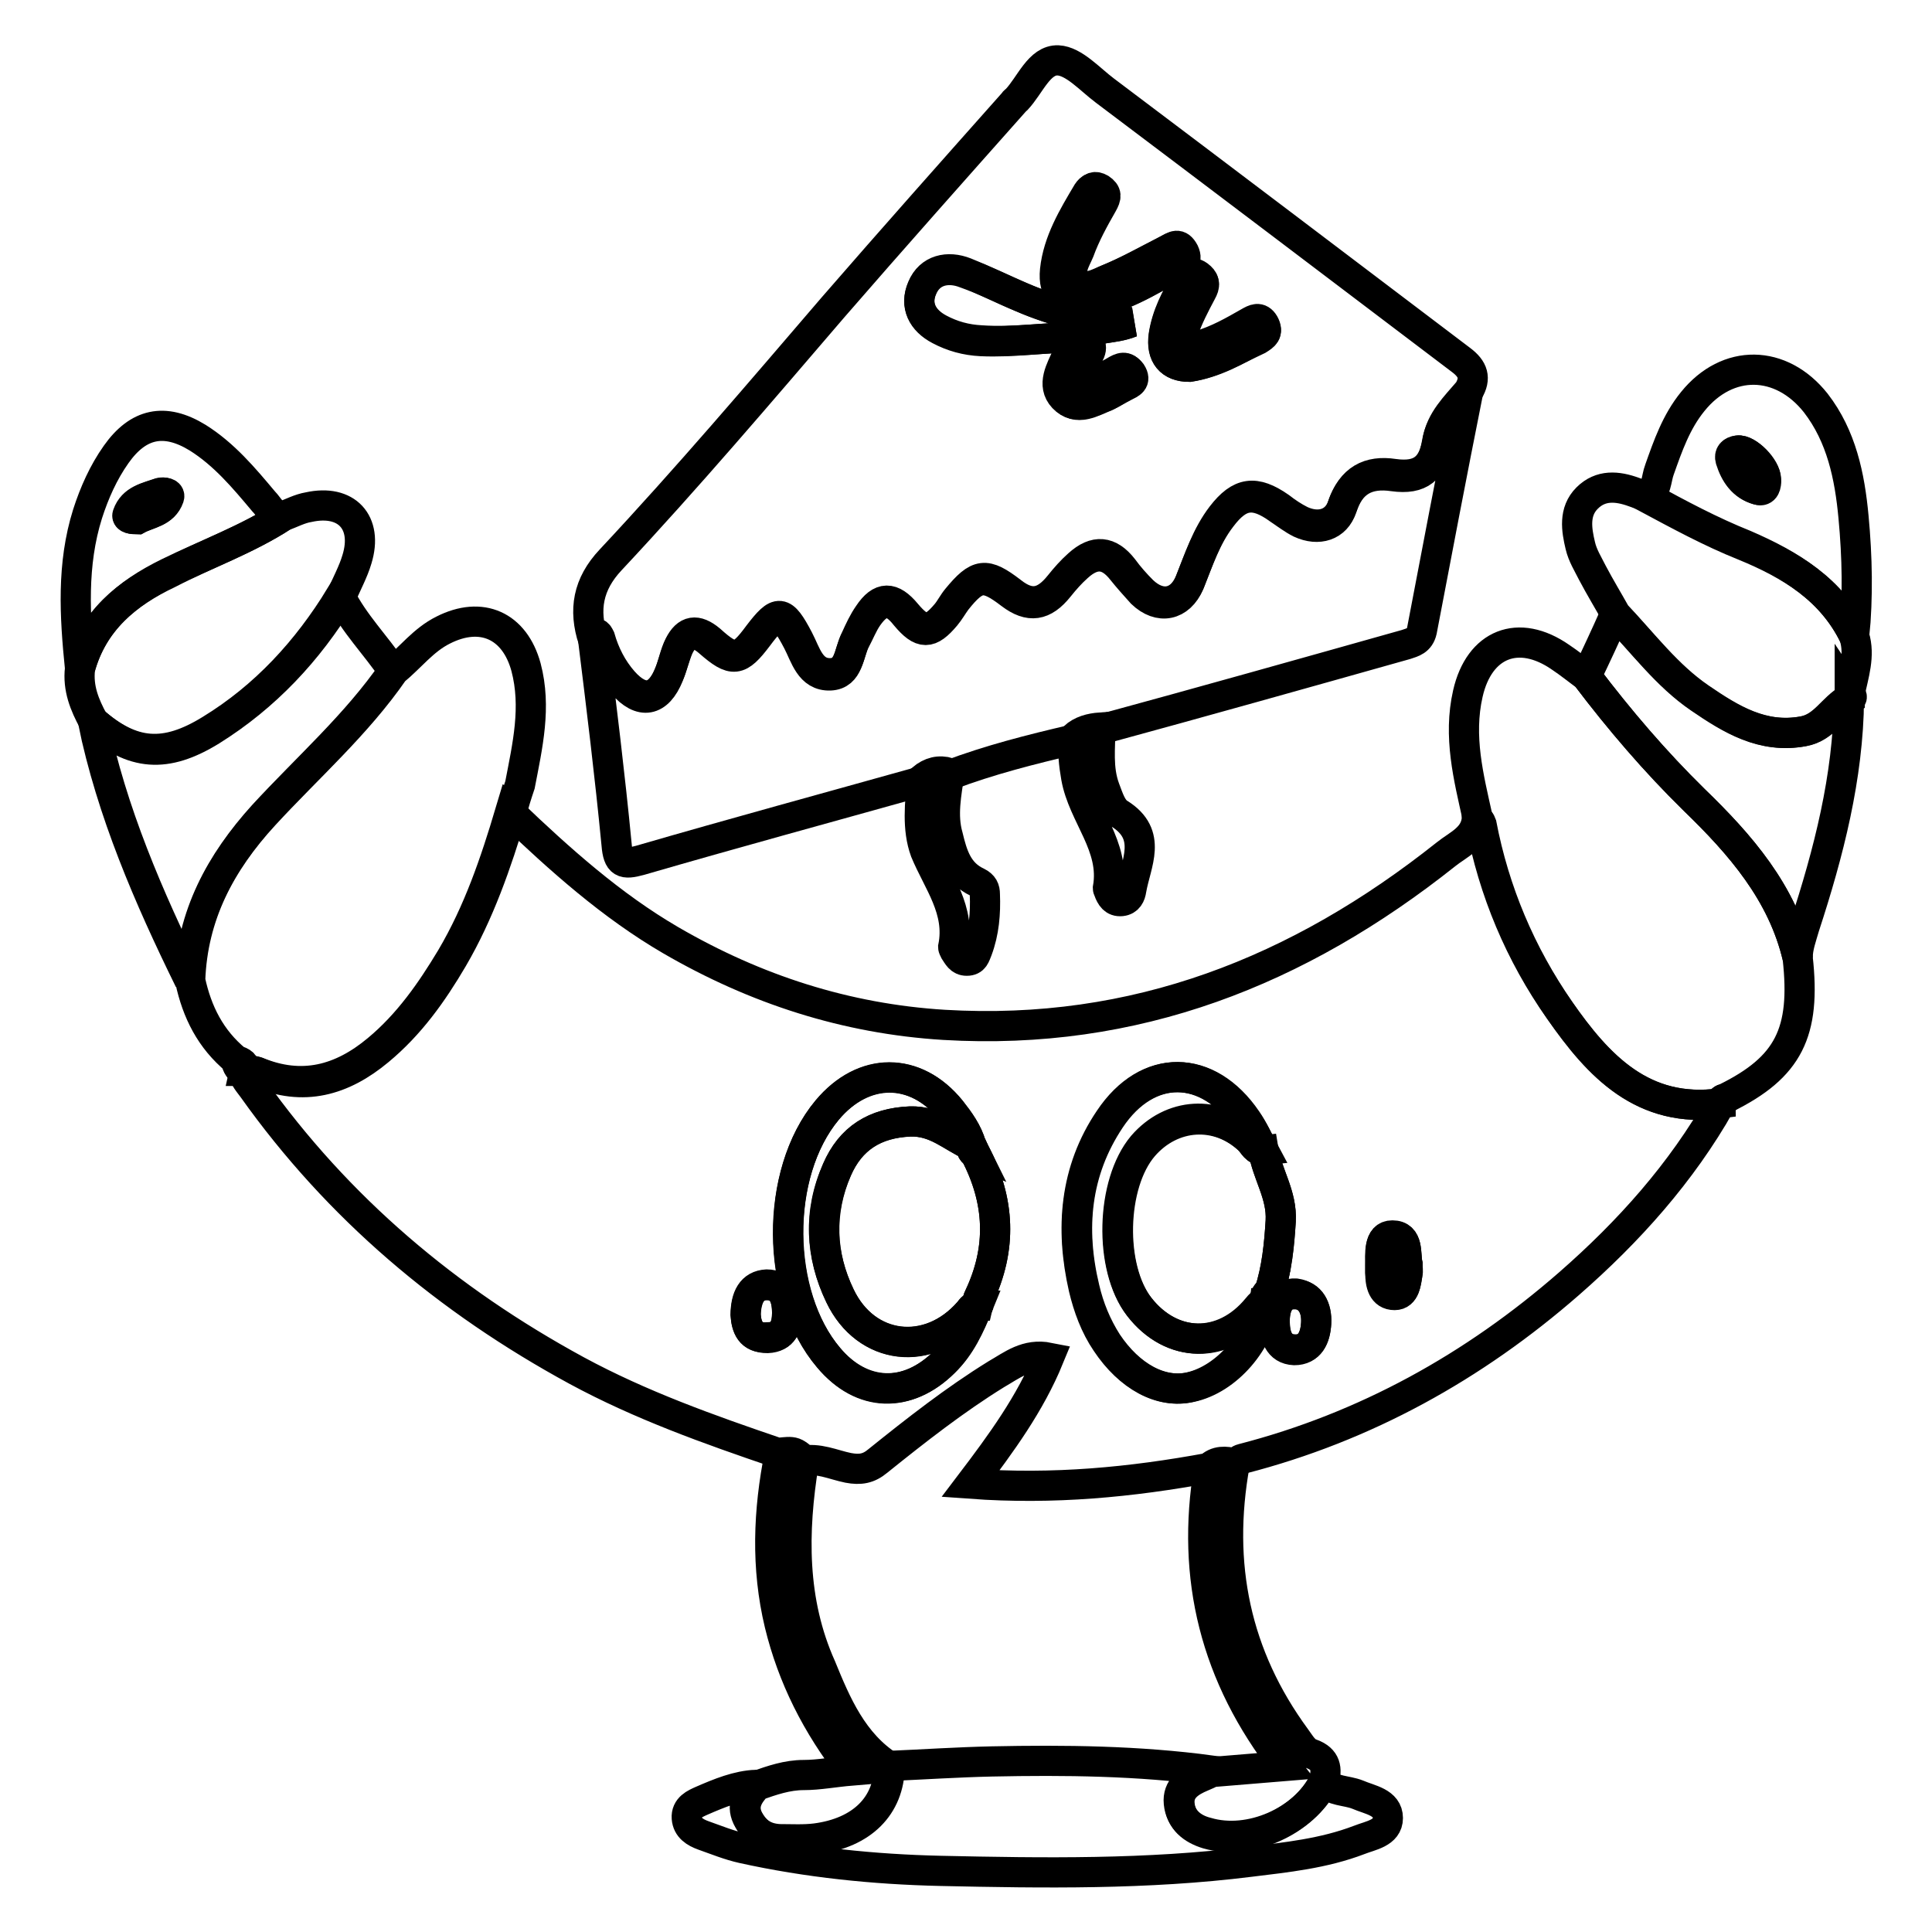 <?xml version="1.0" encoding="utf-8"?>
<!-- Svg Vector Icons : http://www.onlinewebfonts.com/icon -->
<!DOCTYPE svg PUBLIC "-//W3C//DTD SVG 1.1//EN" "http://www.w3.org/Graphics/SVG/1.1/DTD/svg11.dtd">
<svg version="1.1" xmlns="http://www.w3.org/2000/svg" xmlns:xlink="http://www.w3.org/1999/xlink" x="0px" y="0px" viewBox="0 0 256 256" enable-background="new 0 0 256 256" xml:space="preserve">
<g> <path stroke-width="4" fill-opacity="0" stroke="#000000"  d="M228,146.2c-5.2,9.2-12.2,17-20.1,23.9c-12.6,11-27,19-43.3,23.2c-0.4,0.1-0.7,0.4-1,0.6 c-1.2-0.3-2.4-0.4-3.4,0.6c-10.3,1.9-20.6,2.9-31.6,2.1c4.1-5.4,7.9-10.6,10.4-16.7c-3-0.6-4.9,1-7,2.2 c-5.5,3.4-10.6,7.4-15.7,11.5c-1.2,1-2.3,1.2-3.9,0.9c-2-0.4-4-1.4-6.2-0.9c-0.6-1.7-2-1.1-3.2-1.1c-9.1-3.1-18.1-6.3-26.6-10.9 c-17.1-9.3-31.6-21.5-42.9-37.4c-0.5-0.7-1.2-1.4-1.3-2.4c0.6,0.1,1.2,0,1.8,0.2c6,2.5,11.2,1.1,16-2.9c4.1-3.4,7.1-7.7,9.8-12.2 c3.6-6.1,5.8-12.6,7.8-19.3c6.6,6.3,13.4,12.4,21.3,17c11.2,6.5,23.2,10.4,36.2,11.2c25.3,1.5,47-7.1,66.5-22.6 c1.6-1.3,4-2.2,4.1-4.9c0.2,0.3,0.4,0.5,0.5,0.8c1.7,9,5.2,17.3,10.4,24.7C211.8,141.2,217.7,147.6,228,146.2L228,146.2z  M128.7,151.7l0,0.1c-0.5-1.8-1.6-3.3-2.7-4.7c-4.7-5.8-11.6-5.7-16.4,0c-7,8.4-6.8,24.5,0.2,32.8c4.4,5.2,10.5,5.4,15.3,0.6 c2.1-2.1,3.3-4.8,4.5-7.5c0-0.4-0.1-0.8,0.1-1.1c3.1-6.5,2.8-12.8-0.5-19.1C129,152.4,128.9,152.1,128.7,151.7L128.7,151.7z  M167.6,172.5c0.9-0.1,0.5-0.8,0.6-1.3c1-3.1,1.3-6.2,1.5-9.4c0.2-3.5-1.8-6.2-2.3-9.4c-0.7-1.3-1.3-2.7-2.2-4 c-5.1-7.5-13.1-7.6-18.1-0.1c-4.6,6.9-5.3,14.5-3.4,22.4c0.6,2.6,1.6,5,3,7.2c3,4.5,7.2,6.8,11.1,5.9 C162.6,182.8,167,177.7,167.6,172.5L167.6,172.5L167.6,172.5z M174.4,175.3c0.1-2-0.7-3.7-2.7-3.8c-2.1-0.1-2.8,1.6-2.8,3.6 c0,1.9,0.5,3.7,2.6,3.8C173.5,178.9,174.3,177.3,174.4,175.3z M98.8,174.2c0.1,1.5,0.6,3.1,2.9,3.1c2.1-0.1,2.6-1.6,2.6-3.3 c0-1.9-0.5-3.7-2.7-3.7C99.6,170.3,98.9,172,98.8,174.2z M186.5,167.5c-0.3-1.2,0.2-3.8-2-3.7c-1.9,0-1.6,2.4-1.6,4 c0,0.3,0,0.6,0,0.9c0,1.4,0.3,2.9,1.9,2.9c1.4,0,1.5-1.7,1.7-2.8C186.6,168.4,186.5,168.1,186.5,167.5z"/> <path stroke-width="4" fill-opacity="0" stroke="#000000"  d="M78.6,84.8c-1.3-4-0.7-7.4,2.3-10.6c10.2-10.9,19.8-22.2,29.5-33.5c7.9-9.1,15.9-18.1,23.9-27.1 c0.1-0.2,0.3-0.3,0.4-0.4c1.8-1.9,3-5.3,5.5-5.2c2.1,0.1,4.2,2.5,6.2,4c15.8,11.9,31.5,23.8,47.2,35.7c1.6,1.2,2,2.4,1,4.1 c-1.7,2-3.7,3.9-4.1,6.6c-0.6,3.5-2.2,4.9-5.8,4.4c-3.3-0.5-5.6,0.7-6.8,4.2c-0.8,2.4-3.1,3.1-5.5,2c-1-0.5-1.9-1.1-2.8-1.8 c-3.3-2.3-5.3-2-7.7,1.1c-2,2.6-3,5.7-4.2,8.7c-1.2,3-3.9,3.6-6.3,1.3c-0.9-0.9-1.8-1.9-2.6-3c-1.8-2.3-3.7-2.5-5.9-0.5 c-0.9,0.8-1.7,1.7-2.5,2.7c-2,2.5-3.9,2.9-6.4,0.9c-3.4-2.6-4.4-2.5-7.2,0.9c-0.5,0.6-0.9,1.4-1.4,2c-2.1,2.5-3.2,2.5-5.3,0 c-1.9-2.3-3.4-2.3-5,0.1c-0.7,1-1.2,2.1-1.7,3.2c-0.9,1.7-0.8,4.5-3.3,4.6c-2.7,0.1-3.3-2.6-4.3-4.5c-2.1-4-2.7-4-5.3-0.6 c-2.5,3.4-3.3,3.5-6.4,0.7c-1.8-1.5-3.1-1.3-4.1,0.7c-0.6,1.2-0.8,2.5-1.3,3.7c-1.4,3.5-3.6,3.9-6.1,1.1c-1.5-1.7-2.5-3.7-3.1-5.8 C79.2,83.9,79,83.6,78.6,84.8L78.6,84.8z M142.7,44.7c-0.4,0.8-0.9,1.6-1.3,2.4c-0.8,1.8-2.1,3.9-0.5,5.6c1.7,1.8,3.8,0.5,5.6-0.2 c0.8-0.3,1.6-0.9,2.4-1.3c0.7-0.4,1.5-0.7,0.9-1.8c-0.6-1-1.3-0.7-2.1-0.2c-1.5,0.9-3.1,1.8-5,2c-0.2-1.8,0.6-3,1.4-4.1 c0.8-1.3,0.1-1.8-0.7-2.5c1.7-1.4,4-0.9,6.5-1.9c-5.5-0.3-10.1-1.4-14.5-3.3c-2.5-1.1-5-2.3-7.5-3.3c-2.3-0.9-4.7-0.4-5.7,2 c-1,2.3,0,4.3,2.3,5.5c1.7,0.9,3.5,1.4,5.5,1.5C134.3,45.4,138.5,44.7,142.7,44.7L142.7,44.7z M144.6,40.1 c3.8-0.5,7.5-2.7,11.3-4.9c0.6-0.4,1.6-0.5,1-1.8c-0.7-1.3-1.3-0.8-2.2-0.3c-2.6,1.4-5.2,2.8-7.9,3.9c-1.3,0.5-2.9,1.6-4.2,0.3 c-1.2-1.2-0.1-2.8,0.4-4c0.8-2.2,1.9-4.2,3.1-6.3c0.5-0.9,0.6-1.4-0.3-2c-0.7-0.4-1.1-0.2-1.5,0.4c-1.9,3.2-3.9,6.5-4.3,10.3 C139.5,38.8,140.9,40.1,144.6,40.1L144.6,40.1z M157.6,48.6c3.3-0.5,6.2-2.1,9.1-3.8c0.8-0.4,1.4-0.8,0.8-1.9c-0.6-1-1.3-0.6-2-0.2 c-2.1,1.2-4.2,2.4-6.6,3.1c-2.1,0.6-2.7-0.3-2.1-2.1c0.6-1.8,1.5-3.5,2.4-5.2c0.5-0.9,0.4-1.4-0.4-2c-1-0.7-1.2,0.2-1.6,0.7 c-1.4,2.2-2.6,4.6-3,7.2C153.8,47.1,155.1,48.6,157.6,48.6L157.6,48.6z"/> <path stroke-width="4" fill-opacity="0" stroke="#000000"  d="M78.6,84.8c0.3-1.1,0.6-0.8,0.8,0c0.6,2.2,1.7,4.1,3.1,5.8c2.4,2.8,4.7,2.4,6.1-1.1 c0.5-1.2,0.8-2.5,1.3-3.7c1-2.1,2.3-2.3,4.1-0.7c3.1,2.7,3.9,2.6,6.4-0.7c2.6-3.5,3.2-3.4,5.3,0.6c1,1.9,1.6,4.6,4.3,4.5 c2.5-0.1,2.4-2.9,3.3-4.6c0.6-1.1,1-2.2,1.7-3.2c1.7-2.4,3.2-2.4,5-0.1c2.1,2.5,3.2,2.5,5.3,0c0.5-0.6,0.9-1.3,1.4-2 c2.7-3.4,3.8-3.5,7.2-0.9c2.5,1.9,4.4,1.6,6.4-0.9c0.8-1,1.6-1.9,2.5-2.7c2.2-2,4.1-1.8,5.9,0.5c0.8,1,1.7,2,2.6,3 c2.3,2.2,5,1.7,6.3-1.3c1.2-3,2.2-6.1,4.2-8.7c2.4-3.2,4.4-3.5,7.7-1.1c0.9,0.6,1.8,1.3,2.8,1.8c2.4,1.1,4.7,0.4,5.5-2 c1.1-3.5,3.4-4.7,6.8-4.2c3.6,0.5,5.2-0.9,5.8-4.4c0.4-2.7,2.5-4.6,4.1-6.6c-2.1,10.5-4.1,21-6.1,31.5c-0.3,1.3-1.2,1.5-2.1,1.8 c-13.5,3.8-27,7.6-40.6,11.3c-1.3,0.1-2.5,0.3-3.5,1.3c-5.6,1.3-11.1,2.7-16.4,4.7c-1.4-0.4-2.5-0.1-3.6,0.8 c-12.5,3.5-25,6.9-37.4,10.5c-2.2,0.6-2.9,0.4-3.1-2.1C80.8,102.6,79.7,93.7,78.6,84.8L78.6,84.8z"/> <path stroke-width="4" fill-opacity="0" stroke="#000000"  d="M67.8,107.7c-2,6.7-4.3,13.3-7.8,19.3c-2.7,4.6-5.7,8.8-9.8,12.2c-4.8,4-10,5.5-16,2.9 c-0.5-0.2-1.2-0.2-1.8-0.2l0,0c0.2-0.9-0.4-1.2-1.1-1.4c-3.4-2.8-5.2-6.4-6.1-10.6c0.3-8.6,4-15.6,9.8-21.9 c5.8-6.3,12.3-12,17.2-19.1c2.2-1.8,3.9-4.1,6.5-5.4c5.1-2.6,9.5-0.6,11,4.9c1.4,5.3,0.2,10.4-0.8,15.6 C68.5,105.2,68.1,106.4,67.8,107.7z M228,146.2c-10.3,1.4-16.2-4.9-21.3-12.3c-5.2-7.5-8.7-15.8-10.4-24.7 c-0.1-0.3-0.3-0.5-0.5-0.8c-1.2-5.4-2.6-10.8-1.3-16.5c1.5-6.6,6.7-8.7,12.3-4.8c1.2,0.8,2.3,1.7,3.4,2.5 c4.4,5.8,9.1,11.3,14.3,16.4c6.1,5.9,11.7,12.3,13.7,20.9c1.1,9.9-1.2,14.5-9.5,18.6C228.3,145.6,228,145.8,228,146.2L228,146.2 L228,146.2z"/> <path stroke-width="4" fill-opacity="0" stroke="#000000"  d="M175.4,236.1c1.2,1.3,3,1.1,4.5,1.7c1.6,0.7,4,1,4,3.1c0,2-2.3,2.3-3.8,2.9c-4.7,1.8-9.6,2.3-14.5,2.9 c-13.6,1.7-27.3,1.5-41,1.2c-8.8-0.2-17.6-1.1-26.2-3c-1.8-0.4-3.5-1.1-5.2-1.7c-1.1-0.4-2.1-1-2.2-2.3c-0.1-1.4,1.1-1.9,2-2.3 c2.3-1,4.7-2,7.2-2.1c-1.1,1.2-2,2.6-1.2,4.3c0.9,1.8,2.2,2.8,4.3,2.9c1.6,0,3.2,0.1,4.8-0.1c6.1-0.8,9.7-4.4,9.7-9.6 c4.5-0.2,9.1-0.5,13.6-0.6c9.7-0.2,19.4-0.1,29.1,1.2c-0.4,0.2-0.9,0.5-1.3,0.6c-1.7,0.7-3.2,1.7-3,3.7c0.2,2.1,1.7,3.4,3.7,3.9 C165.6,244.5,172.8,241.3,175.4,236.1L175.4,236.1z"/> <path stroke-width="4" fill-opacity="0" stroke="#000000"  d="M245.7,84.3c0.8,2.6-0.1,5.1-0.6,7.6c0,0.2,0,0.5,0,0.7l0,0c-2.2,1.2-3.3,3.8-6.1,4.3 c-5.4,1-9.6-1.6-13.7-4.4c-4.4-3-7.6-7.3-11.2-11.1c-1-1.8-2.1-3.6-3.1-5.5c-0.6-1.2-1.3-2.3-1.6-3.6c-0.5-2.1-0.9-4.5,0.9-6.3 c1.8-1.8,4-1.6,6.2-0.8c0.6,0.2,1.1,0.4,1.7,0.6c4.2,2.3,8.5,4.6,13,6.4C237.2,74.8,242.7,78.1,245.7,84.3z M37.5,68.4 c1.1-0.4,2.2-1,3.4-1.2c5-1.1,7.9,2,6.4,6.9c-0.5,1.7-1.4,3.3-2.1,5c-4.4,7.2-10,13.2-17.2,17.7c-6,3.7-10.4,3.4-15.6-1.2 c-1.2-2.2-2.1-4.4-1.8-7c1.7-6.3,6.2-10,11.7-12.6C27.3,73.4,32.7,71.5,37.5,68.4z"/> <path stroke-width="4" fill-opacity="0" stroke="#000000"  d="M12.3,95.5c5.2,4.6,9.6,4.9,15.6,1.2c7.2-4.4,12.8-10.5,17.2-17.7c1.8,3.6,4.7,6.5,7,9.9 c-4.9,7.1-11.4,12.8-17.2,19.1c-5.7,6.3-9.5,13.3-9.8,21.9C19.7,118.9,14.8,107.6,12.3,95.5z M214,81.4c3.7,3.8,6.8,8.1,11.2,11.1 c4.1,2.8,8.3,5.4,13.7,4.4c2.8-0.5,3.9-3.1,6.1-4.3c-0.1,10.4-2.7,20.4-5.9,30.2c-0.4,1.4-0.9,2.7-0.9,4.1c-2-8.6-7.6-15-13.7-20.9 c-5.2-5.1-9.9-10.6-14.3-16.4C211.5,86.9,212.8,84.1,214,81.4z M245.7,84.3c-3-6.2-8.5-9.5-14.6-12c-4.5-1.8-8.7-4.1-13-6.4 c1.5-0.8,1.3-2.4,1.8-3.7c1.1-3.1,2.2-6.3,4.4-9c4.6-5.7,11.7-5.6,16.3,0.2c3.4,4.4,4.5,9.7,5,15.1 C246.1,73.8,246.2,79.1,245.7,84.3z M234,63.5c-0.1-1.5-2.5-4-3.7-3.8c-0.7,0.1-1.1,0.5-0.9,1.2c0.6,1.9,1.6,3.5,3.6,4 C233.8,65.2,234.1,64.3,234,63.5z M37.5,68.4c-4.8,3.1-10.1,5-15.2,7.5c-5.5,2.7-10,6.4-11.7,12.6c-0.7-6.9-1.1-13.7,1-20.4 c0.9-2.8,2.1-5.5,3.8-7.9c2.9-4.1,6.4-4.9,10.8-2.2c3.5,2.2,6.1,5.3,8.7,8.4C35.7,67.2,36.1,68.4,37.5,68.4z M18.2,68.8 c1.5-0.8,3.5-0.9,4.2-2.9c0.2-0.6-0.7-0.7-1.1-0.6c-1.7,0.6-3.6,0.9-4.3,2.9C16.7,68.7,17.5,68.8,18.2,68.8L18.2,68.8z"/> <path stroke-width="4" fill-opacity="0" stroke="#000000"  d="M117.9,234.1c-0.1,5.2-3.6,8.8-9.7,9.6c-1.6,0.2-3.2,0.1-4.8,0.1c-2,0-3.4-1.1-4.3-2.9 c-0.8-1.8,0.1-3.1,1.2-4.3c2-0.7,4-1.4,6.2-1.4c2,0,4-0.4,6.4-0.6c-4.7-6-7.9-12.4-9.6-19.4c-1.8-7.5-1.5-15,0-22.5 c1.2,0,2.6-0.6,3.2,1.1c-1.5,9.2-1.6,18.4,2.3,27.1C110.8,225.8,113,231,117.9,234.1L117.9,234.1z M175.4,236.1 c-2.6,5.2-9.8,8.5-15.4,6.9c-2-0.6-3.5-1.8-3.7-3.9c-0.2-2,1.3-3,3-3.7c0.5-0.2,0.9-0.4,1.3-0.6l9.7-0.8 c-9.3-11.9-12.5-25-10.1-39.4c1-1,2.2-0.9,3.4-0.6c-2.4,13.3,0.1,25.4,8.1,36.3c0.6,0.8,1.1,1.8,2.1,2.1 C175.7,233.1,175.9,234.4,175.4,236.1z M122.2,103.2c1.1-0.9,2.2-1.2,3.6-0.8c-0.4,2.8-1,5.6-0.2,8.4c0.6,2.5,1.3,4.9,3.9,6.1 c0.8,0.4,1,0.9,1,1.6c0.1,2.5-0.1,5-1,7.4c-0.3,0.7-0.4,1.4-1.4,1.4c-0.9,0-1.2-0.7-1.6-1.3c-0.1-0.2-0.2-0.4-0.2-0.5 c1-4.9-2-8.6-3.7-12.7C121.5,109.8,121.9,106.4,122.2,103.2L122.2,103.2z M142.3,97.7c1-0.9,2.2-1.2,3.5-1.3c0,2.7-0.4,5.4,0.6,8.1 c0.5,1.3,0.9,2.7,1.9,3.3c4.5,2.8,2.2,6.6,1.6,10.1c-0.1,0.7-0.4,1.4-1.3,1.5c-1,0.1-1.4-0.6-1.7-1.4c0-0.1-0.1-0.2-0.1-0.3 c1-5.6-3.3-9.6-4.2-14.7C142.3,101.3,142.1,99.5,142.3,97.7z"/> <path stroke-width="4" fill-opacity="0" stroke="#000000"  d="M31.3,140.6c0.7,0.2,1.3,0.5,1.1,1.4C31.7,141.8,31.4,141.2,31.3,140.6z M228,146.2c0-0.5,0.3-0.6,0.7-0.6 C228.5,145.8,228.2,146,228,146.2z M245.1,92.6c0-0.2,0-0.5,0-0.7C245.3,92.2,245.6,92.4,245.1,92.6z"/> <path stroke-width="4" fill-opacity="0" stroke="#000000"  d="M129.2,152.8c3.3,6.3,3.6,12.6,0.5,19.1c-0.2,0.3,0,0.7-0.1,1.1c-0.6,0-0.9,0.4-1.2,0.8 c-5.3,6.1-13.7,5.1-17.1-2.1c-2.6-5.4-2.8-11.1-0.4-16.7c1.8-4.2,5-6.2,9.7-6.4c3.4-0.1,5.4,2,8.1,3.2l0-0.1 C128.7,152.1,128.7,152.6,129.2,152.8z M167.4,152.4c0.5,3.2,2.5,5.9,2.3,9.4c-0.2,3.2-0.5,6.3-1.5,9.4c-0.6,0.3-0.5,0.8-0.6,1.3 l0.1-0.1c-0.3,0.3-0.7,0.6-1,1c-4.5,5.4-11.4,5.3-15.7-0.2c-4-5.1-3.8-16.3,0.5-21.3c3.8-4.4,9.9-4.8,14.1-0.8 C166.1,151.6,166.4,152.5,167.4,152.4L167.4,152.4z"/> <path stroke-width="4" fill-opacity="0" stroke="#000000"  d="M167.4,152.4c-1,0.1-1.3-0.8-1.9-1.4c-4.3-4-10.3-3.6-14.1,0.8c-4.2,5-4.5,16.1-0.5,21.3 c4.3,5.6,11.2,5.7,15.7,0.2c0.3-0.4,0.7-0.7,1-1c-0.7,5.3-5.1,10.4-9.9,11.5c-3.9,0.9-8.1-1.4-11.1-5.9c-1.5-2.2-2.4-4.7-3-7.2 c-1.8-7.9-1.2-15.6,3.4-22.4c5-7.5,13-7.4,18.1,0.1C166.1,149.7,166.7,151.1,167.4,152.4L167.4,152.4z M128.7,151.8 c-2.6-1.2-4.7-3.3-8.1-3.2c-4.7,0.2-7.9,2.3-9.7,6.4c-2.5,5.6-2.2,11.3,0.4,16.7c3.5,7.3,11.8,8.2,17.1,2.1 c0.3-0.4,0.6-0.8,1.2-0.8c-1.1,2.7-2.3,5.4-4.5,7.5c-4.9,4.8-10.9,4.7-15.3-0.6c-7.1-8.3-7.2-24.4-0.2-32.8 c4.8-5.8,11.7-5.8,16.4,0C127.1,148.5,128.2,150,128.7,151.8L128.7,151.8z"/> <path stroke-width="4" fill-opacity="0" stroke="#000000"  d="M174.4,175.3c-0.1,1.9-0.8,3.6-2.9,3.5c-2.1-0.1-2.6-1.9-2.6-3.8c0-1.9,0.7-3.7,2.8-3.6 C173.7,171.7,174.5,173.4,174.4,175.3z M98.8,174.2c0-2.3,0.8-3.9,2.8-4c2.1,0,2.7,1.8,2.7,3.7c0,1.8-0.5,3.3-2.6,3.3 C99.4,177.4,98.9,175.8,98.8,174.2z"/> <path stroke-width="4" fill-opacity="0" stroke="#000000"  d="M186.5,167.5c0,0.6,0,0.9,0,1.2c-0.2,1.2-0.3,2.8-1.7,2.8c-1.6,0-1.8-1.5-1.9-2.9c0-0.3,0-0.6,0-0.9 c0.1-1.6-0.3-4,1.6-4C186.7,163.7,186.2,166.2,186.5,167.5z"/> <path stroke-width="4" fill-opacity="0" stroke="#000000"  d="M167.6,172.5c0.1-0.5,0-1.1,0.6-1.3C168.1,171.6,168.6,172.4,167.6,172.5z M129.2,152.8 c-0.5-0.2-0.5-0.7-0.5-1.1C128.9,152.1,129,152.4,129.2,152.8z"/> <path stroke-width="4" fill-opacity="0" stroke="#000000"  d="M142.7,44.7c-4.2,0-8.4,0.7-12.7,0.5c-2-0.1-3.8-0.6-5.5-1.5c-2.3-1.2-3.3-3.2-2.3-5.5c1-2.4,3.4-2.9,5.7-2 c2.6,0.9,5,2.2,7.5,3.2c4.4,1.9,9.1,3.1,14.5,3.3c-2.5,1-4.8,0.5-6.5,1.9C143.2,44.7,143,44.7,142.7,44.7z"/> <path stroke-width="4" fill-opacity="0" stroke="#000000"  d="M144.6,40.1c-3.7,0-5.1-1.3-4.8-4.3c0.4-3.8,2.4-7.1,4.3-10.3c0.4-0.6,0.8-0.8,1.5-0.4 c0.9,0.6,0.8,1.1,0.3,2c-1.1,2-2.2,4.1-3.1,6.3c-0.5,1.2-1.6,2.7-0.4,4c1.3,1.4,3,0.3,4.2-0.3c2.7-1.1,5.3-2.6,7.9-3.9 c0.8-0.4,1.5-1,2.2,0.3c0.6,1.2-0.3,1.4-1,1.8C152,37.4,148.3,39.6,144.6,40.1L144.6,40.1z M157.6,48.6c-2.5,0-3.7-1.5-3.4-4 c0.4-2.7,1.6-5,3-7.2c0.3-0.6,0.5-1.4,1.6-0.7c0.9,0.6,0.9,1.1,0.4,2c-0.9,1.7-1.8,3.4-2.4,5.2c-0.6,1.8,0,2.7,2.1,2.1 c2.4-0.7,4.4-1.9,6.6-3.1c0.8-0.4,1.4-0.8,2,0.2c0.6,1,0,1.4-0.8,1.9C163.7,46.4,160.8,48.1,157.6,48.6L157.6,48.6z M142.7,44.7 c0.3,0,0.5,0,0.8-0.1c0.8,0.7,1.5,1.2,0.7,2.5c-0.7,1.1-1.6,2.3-1.4,4.1c1.9-0.3,3.4-1.2,5-2c0.8-0.4,1.4-0.7,2.1,0.2 c0.7,1.1-0.1,1.4-0.9,1.8c-0.8,0.4-1.6,0.9-2.4,1.3c-1.8,0.7-3.9,2.1-5.6,0.2c-1.6-1.8-0.3-3.8,0.5-5.6 C141.8,46.3,142.3,45.5,142.7,44.7L142.7,44.7z M234,63.5c0,0.8-0.3,1.6-1.1,1.4c-2-0.6-3-2.1-3.6-4c-0.2-0.7,0.2-1.1,0.9-1.2 C231.6,59.5,234,62,234,63.5z M18.2,68.8c-0.6,0-1.5-0.1-1.3-0.6c0.7-2,2.6-2.3,4.3-2.9c0.4-0.1,1.3,0,1.1,0.6 C21.7,67.9,19.6,68,18.2,68.8z"/></g>
</svg>